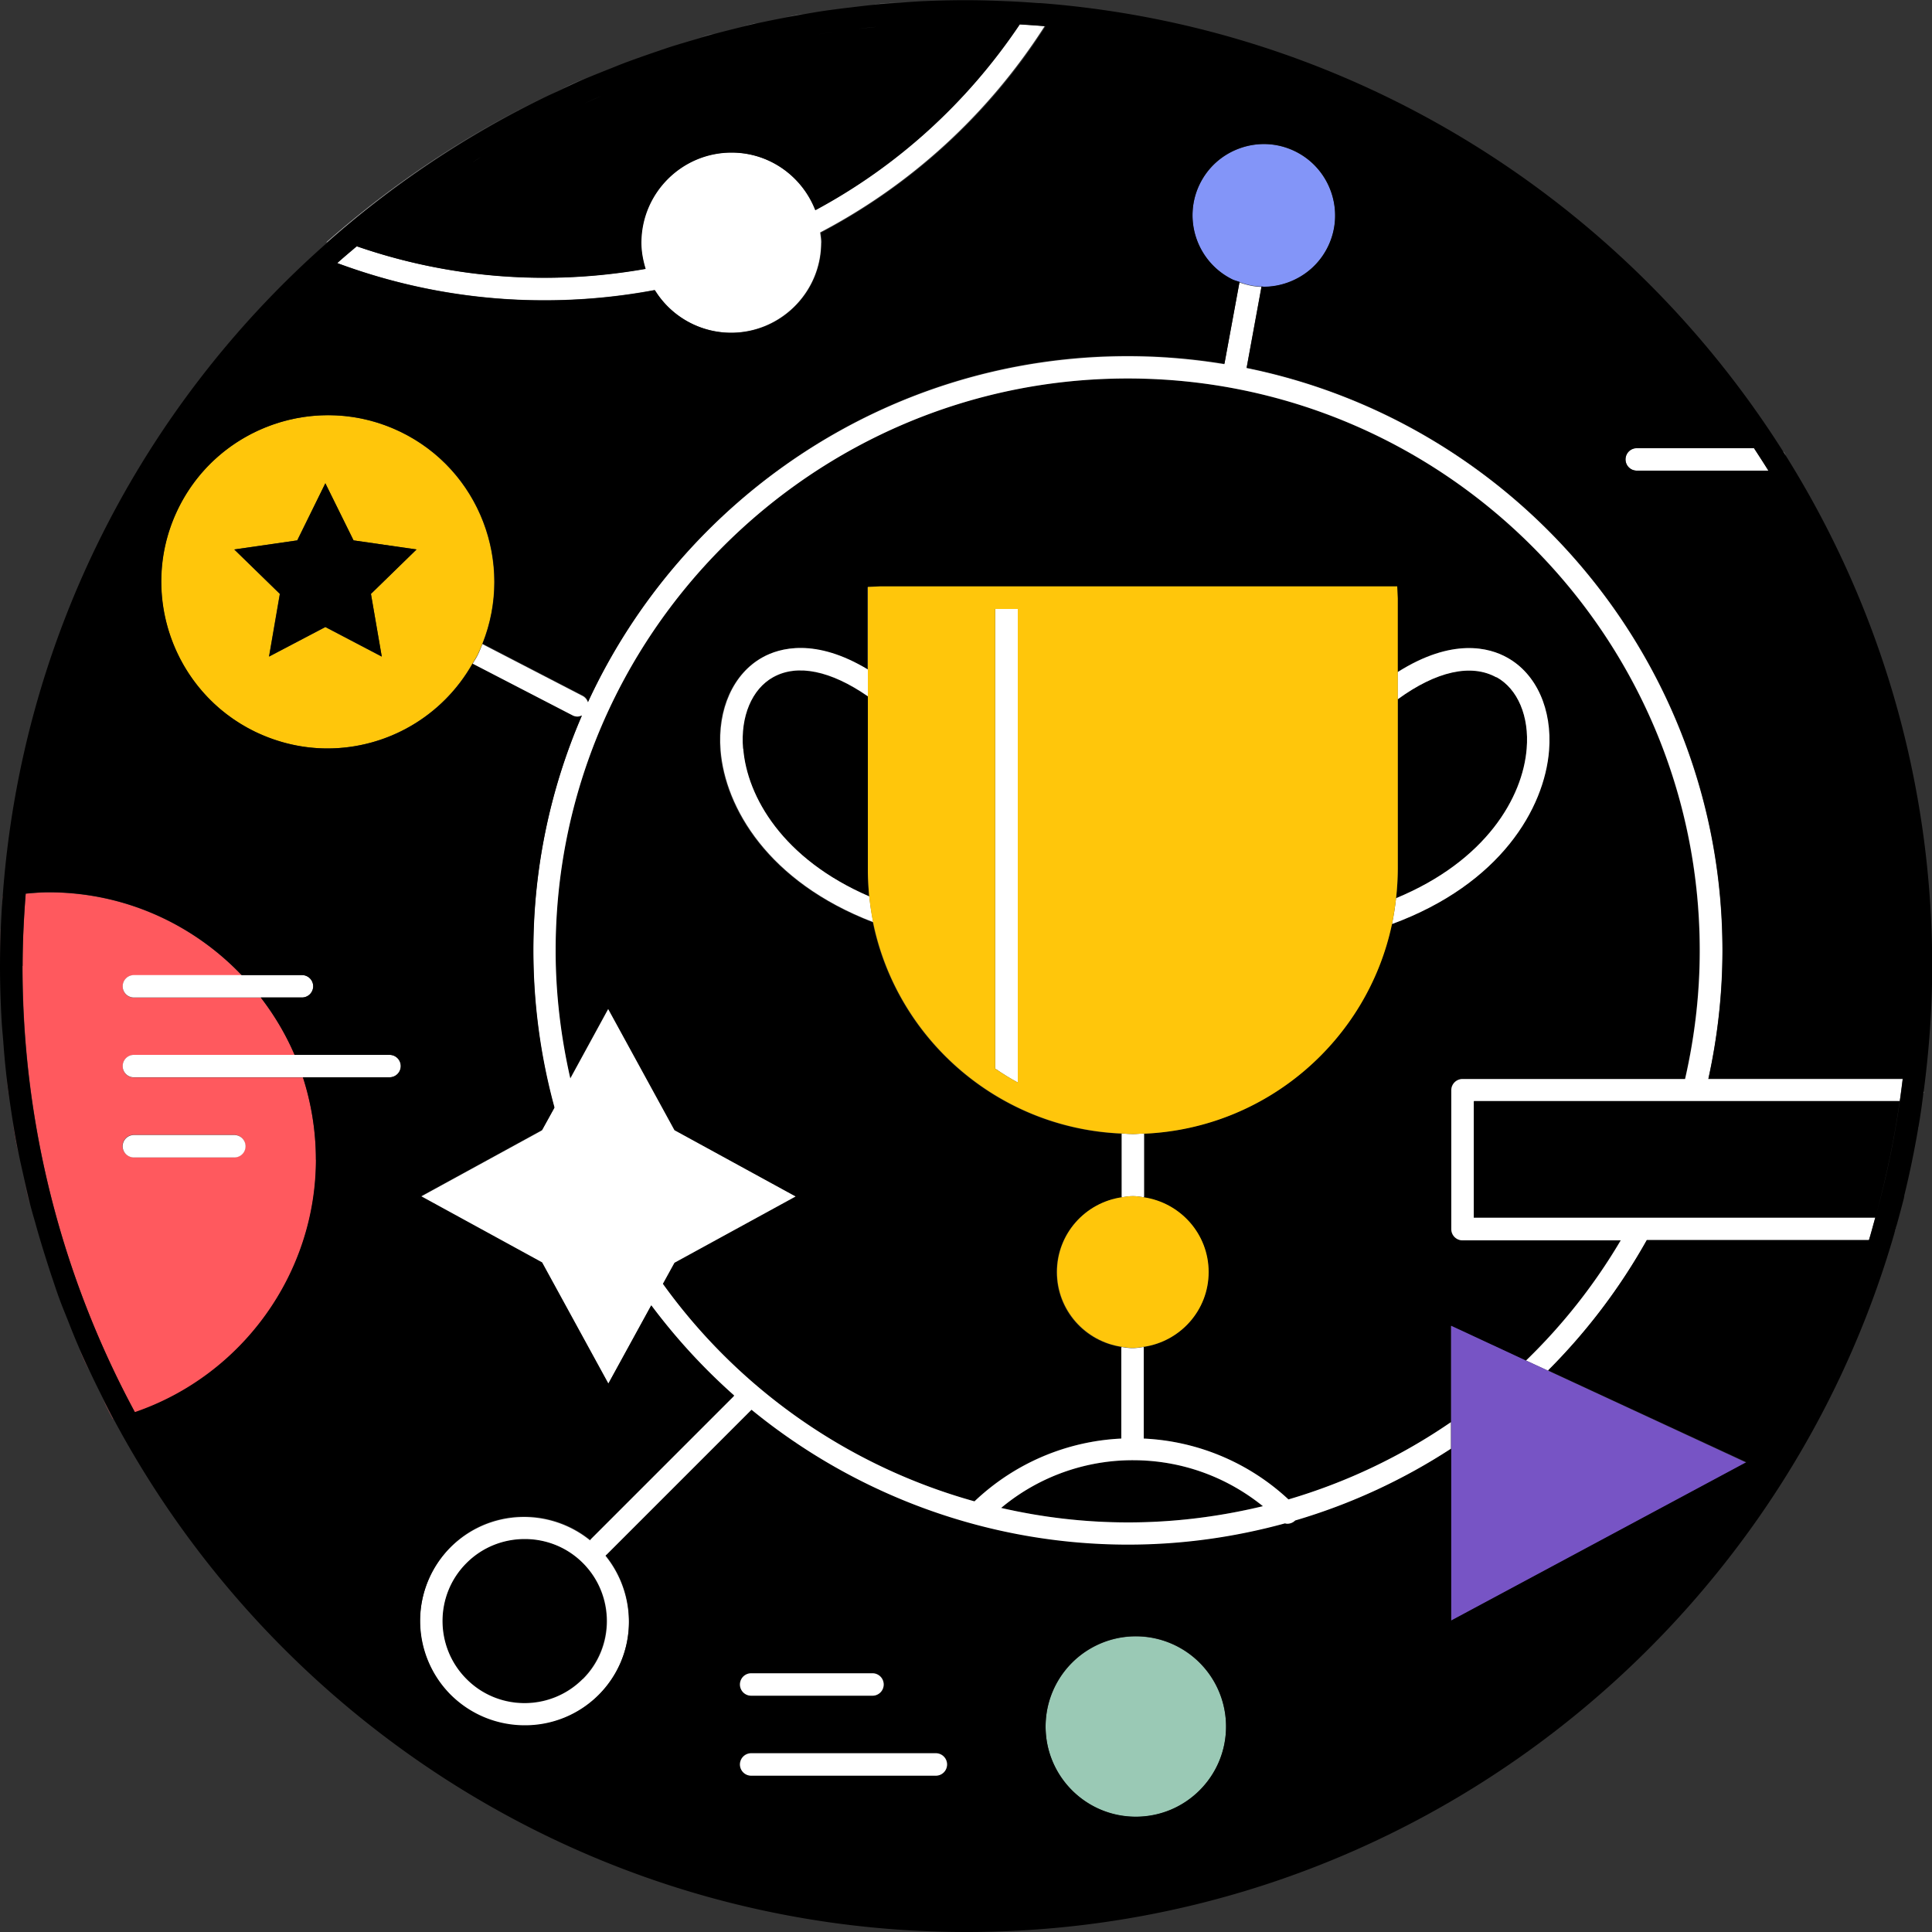 <svg width="100" height="100" fill="none" xmlns="http://www.w3.org/2000/svg">
  <rect width="100%" height="100%" fill="#333333" stroke="none"/>
  <g clip-path="url(#a)">
    <path d="M79.02 38.75c.14-1.67-.46-3.09-1.56-3.7-1.3-.72-3.11-.32-5.11 1.14v8.8c0 .51-.03 1.01-.09 1.5 4.66-1.93 6.55-5.22 6.76-7.74Z" fill="#000"/>
    <path d="M78.98 70.42c1.9-1.84 3.55-3.93 4.9-6.22h-8.19a.58.58 0 0 1-.58-.58v-7.19c0-.32.26-.58.58-.58h11.52c.49-2.14.76-4.37.76-6.65 0-16.32-13.28-29.61-29.61-29.61S28.75 32.87 28.75 49.2c0 2.24.26 4.46.76 6.62l1.96-3.59 3.43 6.27 6.27 3.43-6.27 3.43-.6 1.09c3.98 5.54 9.7 9.47 16.13 11.26a11.78 11.78 0 0 1 7.6-3.25v-4.68s0-.04.01-.06c-1.9-.28-3.35-1.9-3.35-3.87 0-1.97 1.46-3.59 3.35-3.87 0-.02-.01-.04-.01-.06v-3.24c-6.36-.27-11.62-4.87-12.86-10.94-5.45-2.09-7.66-5.94-7.9-8.89-.17-2.13.65-3.97 2.16-4.81.9-.5 2.74-1.02 5.46.62v-4.27l.62-.03h26.78l.03.62v3.81c2.84-1.79 4.75-1.26 5.68-.75 1.5.84 2.33 2.68 2.16 4.81-.24 2.99-2.51 6.91-8.13 8.98-1.27 6.02-6.51 10.58-12.83 10.85v3.24s0 .04-.01.06c1.9.28 3.36 1.9 3.36 3.87 0 1.97-1.46 3.59-3.36 3.87 0 .02.01.04.01.06v4.68c2.71.13 5.37 1.18 7.49 3.15 3.03-.89 5.86-2.25 8.41-4v-4.97l3.87 1.79.01-.01Zm-51.83 9.23c-1.09 0-2.18.41-3.01 1.24-1.66 1.66-1.66 4.36 0 6.01 1.66 1.66 4.36 1.66 6.01 0 1.66-1.66 1.66-4.36 0-6.01a4.238 4.238 0 0 0-3.01-1.24h.01Z" fill="#000"/>
    <path d="M65.36 77.96c-1.9-1.54-4.25-2.38-6.73-2.38-2.48 0-4.91.87-6.83 2.47 2.14.49 4.34.75 6.57.75 2.41 0 4.74-.3 6.98-.84h.01ZM40.02 35.05c-1.1.61-1.7 2.03-1.56 3.7.2 2.48 2.04 5.71 6.53 7.65-.05-.46-.07-.94-.07-1.41v-8.94c-1.91-1.33-3.65-1.69-4.9-.99v-.01Z" fill="#000"/>
    <path d="M85.23 64.2h11.5c.12-.39.22-.78.33-1.17H76.28v-6.02h22.04c-.29 1.98-.7 3.96-1.22 5.88.63-2.29 1.09-4.64 1.38-7.04H88.42c.47-2.14.73-4.37.73-6.65 0-14.86-10.59-27.3-24.63-30.15l.77-4.2c-.39-.01-.77-.1-1.14-.23l-.78 4.23c-1.63-.27-3.3-.41-5-.41-12.38 0-23.06 7.35-27.94 17.91a.57.57 0 0 0-.28-.33l-5.18-2.68c-.08.19-.15.38-.24.56-.08.17-.19.32-.28.48l5.16 2.67c.09.04.18.07.27.07.08 0 .16-.03.23-.06a30.61 30.61 0 0 0-2.51 12.16c0 2.76.37 5.5 1.09 8.13l-.64 1.16-6.27 3.43 6.27 3.43 3.43 6.27 2.22-4.05c1.28 1.71 2.71 3.28 4.29 4.67l-7.42 7.42s-.02.03-.03.05c-2.13-1.72-5.24-1.61-7.22.36a5.426 5.426 0 0 0 0 7.66 5.38 5.38 0 0 0 3.83 1.58c1.39 0 2.77-.53 3.83-1.58 1.97-1.97 2.08-5.09.36-7.22.01-.01.03-.02.05-.03l7.5-7.5c5.44 4.45 12.3 6.98 19.49 6.98 2.81 0 5.53-.39 8.12-1.1.04 0 .08.02.12.02.15 0 .3-.06.41-.17 2.89-.85 5.6-2.11 8.07-3.72v-1.4a29.599 29.599 0 0 1-8.41 4 11.792 11.792 0 0 0-7.49-3.15v-4.68s0-.04-.01-.06c-.19.03-.38.06-.57.06-.19 0-.38-.03-.57-.06 0 .02-.01.04-.01.06v4.68c-2.75.13-5.46 1.22-7.6 3.25a29.648 29.648 0 0 1-16.13-11.26l.6-1.09 6.27-3.43-6.27-3.43-3.43-6.27-1.96 3.59c-.49-2.16-.76-4.38-.76-6.62 0-16.32 13.28-29.61 29.61-29.61S87.98 32.87 87.98 49.2c0 2.29-.27 4.51-.76 6.65H75.7a.58.58 0 0 0-.58.58v7.19c0 .32.26.58.58.58h8.19c-1.35 2.29-3 4.38-4.9 6.22l1.14.53c2-2 3.72-4.27 5.11-6.75h-.01ZM30.16 86.91c-1.66 1.66-4.36 1.66-6.01 0-1.66-1.66-1.66-4.36 0-6.01.83-.83 1.92-1.24 3.01-1.24 1.09 0 2.18.41 3.01 1.24 1.66 1.66 1.66 4.36 0 6.01h-.01Zm28.48-11.33c2.48 0 4.82.84 6.73 2.38-2.24.54-4.58.84-6.98.84-2.24 0-4.44-.26-6.57-.75a10.61 10.61 0 0 1 6.83-2.47h-.01Z" fill="#fff"/>
    <path d="M59.21 61.97s.01-.04.01-.06v-3.24c-.19 0-.39.03-.58.03-.19 0-.39-.02-.58-.03v3.24s0 .04.01.06c.19-.03.38-.06.57-.06.19 0 .38.03.57.06Z" fill="#fff"/>
    <path d="M62.56 65.84c0-1.97-1.46-3.59-3.36-3.87-.19-.03-.38-.06-.57-.06-.19 0-.38.03-.57.06-1.9.28-3.35 1.9-3.35 3.87 0 1.97 1.46 3.59 3.35 3.87.19.03.38.06.57.06.19 0 .38-.03.57-.06 1.9-.28 3.36-1.9 3.36-3.87Z" fill="#FFC60B"/>
    <path d="M38.46 38.75c-.14-1.67.46-3.09 1.56-3.7 1.25-.7 2.98-.34 4.9.99v-1.39c-2.72-1.64-4.57-1.12-5.46-.62-1.5.84-2.33 2.68-2.16 4.81.24 2.95 2.45 6.8 7.9 8.89-.09-.44-.16-.88-.2-1.33-4.5-1.94-6.33-5.17-6.53-7.65h-.01Zm39-3.7c1.1.61 1.7 2.03 1.56 3.7-.2 2.52-2.1 5.81-6.76 7.74-.05.45-.12.9-.21 1.34 5.62-2.07 7.89-5.99 8.13-8.98.17-2.13-.65-3.97-2.16-4.81-.92-.52-2.84-1.05-5.68.75v1.41c2-1.46 3.81-1.86 5.11-1.14l.01-.01Zm-25.95-3.53v23.79c.38.26.76.5 1.17.72V31.52h-1.17Z" fill="#fff"/>
    <path d="M63.46 89.37a4.669 4.669 0 1 0-9.34 0c0 2.58 2.09 4.67 4.67 4.67s4.67-2.09 4.67-4.67Z" fill="#9AC9B5"/>
    <path d="M65.41 14.85c.41 0 .82-.07 1.22-.21.93-.32 1.68-.99 2.11-1.88.89-1.83.12-4.04-1.72-4.93-.89-.43-1.89-.49-2.82-.16-.93.32-1.68.99-2.11 1.88a3.689 3.689 0 0 0 1.72 4.93c.11.05.23.08.35.12.37.14.75.22 1.14.23.04 0 .08.01.11.01v.01Z" fill="#8395F8"/>
    <path d="M24.97 33.31c1.66-4.16-.15-8.98-4.25-10.96-4.28-2.07-9.45-.27-11.52 4.01-2.07 4.28-.27 9.45 4.01 11.52 1.21.58 2.48.86 3.74.86 3.03 0 5.93-1.62 7.5-4.39.09-.16.2-.31.28-.48.09-.19.16-.37.24-.56Zm-5.21.68-2.92-1.53-2.92 1.53.56-3.25-2.36-2.3 3.26-.47 1.46-2.95 1.46 2.95 3.26.47-2.36 2.3.56 3.25Z" fill="#FFC60B"/>
    <path d="m18.3 27.97-1.46-2.96-1.45 2.96-3.26.47 2.36 2.3-.56 3.24 2.91-1.53 2.92 1.53-.56-3.24 2.36-2.3-3.26-.47Z" fill="#000"/>
    <path d="M59.22 58.68c6.33-.27 11.56-4.83 12.83-10.85a14.94 14.94 0 0 0 .3-2.84V30.97l-.03-.62H45.54l-.62.03v14.61c0 .48.03.95.07 1.41.05.45.11.9.2 1.33 1.24 6.07 6.5 10.67 12.86 10.94.19 0 .39.03.58.03.19 0 .39-.02.58-.03l.01.01Zm-7.71-3.37V31.52h1.17v24.51c-.4-.22-.79-.46-1.17-.72Z" fill="#FFC60B"/>
    <path d="m5.62 73.03.22.42h.01c-.18-.34-.35-.69-.53-1.04.1.2.19.41.3.61v.01ZM.95 59.68c-.1-.51-.19-1.02-.28-1.54.08.51.17 1.03.28 1.54ZM4.6 70.92l-.48-1.05c.15.35.31.7.48 1.05Zm-3.06-8.58c-.14-.53-.25-1.07-.37-1.6.12.54.24 1.07.37 1.6ZM.49 56.9c-.06-.47-.13-.94-.18-1.41.05.47.11.94.18 1.41Zm2.14 9.06ZM0 50c0-.72.02-1.44.05-2.16C.01 48.62 0 49.32 0 50Zm.14-3.61-.03.48v.03c.01-.17.03-.34.04-.51H.14Zm16.21 13.63c0-1.48-.24-2.91-.67-4.25H6.93a.58.58 0 0 1 0-1.16h8.32c-.46-1.07-1.05-2.06-1.75-2.97H6.93a.58.58 0 0 1 0-1.16h5.58c-2.52-2.64-6.06-4.29-9.99-4.29-.37 0-.77.03-1.19.07-.09 1.24-.16 2.49-.16 3.75 0 8.35 2.11 16.22 5.82 23.1 5.55-1.9 9.37-7.17 9.37-13.08l-.01-.01Zm-9.43-1.28h5.2a.58.58 0 0 1 0 1.16h-5.2a.58.58 0 0 1 0-1.16Z" fill="#FF595E"/>
    <path d="M98.56 61.9s-.01.07-.02.1c0-.03.01-.07.02-.1Zm-.5 1.87c.04-.13.07-.26.1-.39l-.12.43c0-.01.01-.02.02-.04Zm1.51-7.27v-.01c0 .04 0 .08-.02.12 0-.04.01-.07.02-.11Zm-.28 1.82s-.01.07-.02.11c0-.04.01-.07.02-.11Z" fill="#fff"/>
    <path d="M75.11 68.62v15.27l15.27-8.19-10.26-4.76-1.14-.52-3.87-1.8Z" fill="#7754C5"/>
    <path d="M40.6.9c.31-.06.63-.11.94-.17-.31.05-.63.11-.94.17Zm-4.5 1.08c.26-.08.53-.15.8-.23-.27.07-.53.15-.8.23ZM16.93 12.51s-.03.05-.05.07c3.42-3.03 7.24-5.6 11.39-7.61-4.07 1.97-7.89 4.5-11.34 7.54Zm12.18-7.92c.42-.19.83-.39 1.25-.57-.42.18-.83.37-1.25.57Zm9.23-3.2c.28-.07.56-.13.84-.2-.28.06-.56.13-.84.2ZM47.58.06ZM50 0Zm-4.79.23c.46-.04.93-.08 1.4-.11-.47.03-.93.06-1.4.11Zm-4.27 1.79c-.44.08-.88.17-1.32.27.44-.1.88-.18 1.32-.27ZM24.9 8.13c-.15.09-.3.19-.46.28.15-.09.3-.19.46-.28Zm29.2-6.78c-.74-.06-1.49-.11-2.25-.14.3.01.6.02.92.04-2.75 4.1-6.39 7.37-10.58 9.62-.68-1.74-2.36-2.98-4.34-2.98-2.57 0-4.67 2.09-4.67 4.67 0 .47.09.92.22 1.35-1.71.3-3.45.46-5.23.46-3.34 0-6.6-.55-9.72-1.63-.34.29-.68.58-1.01.87 3.43 1.27 7.03 1.93 10.72 1.93 1.94 0 3.85-.18 5.72-.53a4.65 4.65 0 0 0 3.95 2.21c2.57 0 4.67-2.09 4.67-4.67 0-.18-.03-.35-.05-.52 4.66-2.44 8.68-6.08 11.63-10.69l.02.01ZM36.69 3.02c-.49.14-.97.27-1.45.43.48-.15.97-.29 1.45-.43Zm.71-.2c.46-.12.92-.23 1.38-.34-.46.11-.93.22-1.38.34Zm5.73-1.16c-.42.06-.83.12-1.24.19.41-.07.83-.13 1.24-.19Zm2.25-.27-1.12.12c.37-.04.75-.09 1.12-.12ZM32.01 4.62Zm-.85.33c-.3.13-.6.27-.91.4.3-.13.6-.27.91-.4Zm-2.12.95c-.25.12-.49.24-.74.37.25-.12.49-.25.74-.37ZM6.93 50.47a.58.58 0 0 0 0 1.16h8.7a.58.58 0 0 0 0-1.16h-8.7Zm0 9.44h5.2a.58.58 0 0 0 0-1.16h-5.2a.58.58 0 0 0 0 1.16Zm0-5.31a.58.58 0 0 0 0 1.16h13.24a.58.58 0 0 0 0-1.16H6.93Zm85.35-31.24c.05.08.1.15.14.22a.555.555 0 0 0-.14-.22Zm-8.15.42c0 .32.26.58.58.58h6.82c-.24-.39-.49-.78-.75-1.17h-6.07a.58.58 0 0 0-.58.58v.01Z" fill="#fff"/>
    <path d="M98.56 61.9c.28-1.14.52-2.3.72-3.47 0-.04.01-.07.02-.11.1-.57.18-1.14.25-1.71 0-.04.01-.08.02-.12.28-2.13.44-4.29.44-6.49 0-9.69-2.78-18.75-7.58-26.42-.05-.08-.1-.15-.14-.22-8.23-13-22.27-21.96-38.44-23.2h-.1c-.56-.04-1.12-.08-1.69-.1C51.37.03 50.69.01 50 .01c-.81 0-1.62.02-2.42.06-.33.02-.65.04-.97.07-.47.03-.94.06-1.4.11-.41.04-.81.09-1.22.14-.37.04-.74.09-1.11.14-.45.06-.9.14-1.35.22a59.344 59.344 0 0 0-2.36.46c-.28.06-.56.13-.84.2-.48.12-.97.24-1.44.37-.27.07-.53.15-.8.23-.48.14-.96.28-1.43.43-.27.09-.53.18-.8.27-.46.16-.92.32-1.38.49-.3.11-.59.23-.89.35-.41.16-.83.33-1.24.5-.42.18-.84.37-1.25.57-.28.13-.56.25-.83.38a50.237 50.237 0 0 0-11.39 7.61C7.38 21 1.11 32.97.14 46.39c-.01.17-.03.34-.04.51A51.887 51.887 0 0 0 0 50c0 .93.03 1.86.08 2.78.02.38.06.75.09 1.13a40.315 40.315 0 0 0 .32 2.99c.06.41.12.83.19 1.24.08.51.17 1.03.28 1.54.07.36.15.71.23 1.06.12.54.24 1.07.37 1.6.08.31.17.62.26.93.25.91.53 1.8.82 2.69.15.44.29.88.45 1.31.14.38.3.76.45 1.14.19.49.39.98.6 1.46.15.35.31.7.48 1.05.23.5.48 1 .73 1.5.17.35.35.69.53 1.03C14.3 89.23 30.92 100 50.02 100c22.78 0 42.03-15.32 48.04-36.19l.12-.43c.13-.46.25-.92.37-1.38 0-.03.01-.07.02-.1h-.01ZM1.17 50c0-1.26.06-2.51.16-3.75.42-.04.82-.07 1.19-.07 3.93 0 7.47 1.65 9.99 4.29h3.12a.58.58 0 0 1 0 1.16H13.5c.7.91 1.29 1.9 1.75 2.97h4.91a.58.58 0 0 1 0 1.16h-4.48c.43 1.34.67 2.77.67 4.25 0 5.91-3.82 11.18-9.37 13.08a48.537 48.537 0 0 1-5.82-23.1l.01.01Zm90.37-25.64h-6.82a.58.58 0 0 1 0-1.16h6.07c.25.39.5.77.75 1.17v-.01Zm-49.02-11.8c0 2.57-2.09 4.67-4.67 4.67a4.65 4.65 0 0 1-3.95-2.21c-1.86.35-3.77.53-5.72.53-3.69 0-7.29-.65-10.72-1.93.33-.3.67-.58 1.01-.87a29.6 29.6 0 0 0 9.72 1.63c1.77 0 3.52-.16 5.23-.46-.13-.43-.22-.88-.22-1.35 0-2.57 2.09-4.67 4.67-4.67 1.98 0 3.66 1.24 4.34 2.98 4.19-2.25 7.83-5.52 10.58-9.62-.32-.02-.62-.03-.92-.04.75.03 1.5.08 2.25.14a30.707 30.707 0 0 1-11.63 10.69c.02.17.05.34.05.52l-.02-.01ZM24.45 8.4c.15-.09.3-.19.46-.28-.15.09-.3.19-.46.28Zm5.8-3.05c.3-.13.6-.27.91-.4-.3.13-.6.27-.91.4Zm1.76-.74Zm3.23-1.16c.48-.15.97-.29 1.45-.43-.49.14-.97.27-1.45.43Zm4.37-1.16c.44-.1.88-.18 1.32-.27-.44.08-.88.17-1.32.27Zm2.28-.44c.41-.07.82-.13 1.24-.19-.41.06-.83.12-1.24.19Zm2.36-.34c.37-.04.75-.09 1.12-.12l-1.12.12Zm-5.37 89.22h9.56a.58.58 0 0 1 0 1.16h-9.56a.58.58 0 0 1 0-1.16Zm-.58-3.55c0-.32.26-.58.58-.58h6.28a.58.58 0 0 1 0 1.16h-6.28a.58.58 0 0 1-.58-.58Zm15.82 2.18a4.669 4.669 0 1 1 9.34 0c0 2.58-2.09 4.67-4.67 4.67s-4.67-2.09-4.67-4.67Zm36.26-13.67-15.27 8.19v-8.9a30.555 30.555 0 0 1-8.07 3.72c-.11.11-.26.17-.41.17-.04 0-.08-.01-.12-.02-2.59.71-5.31 1.1-8.12 1.1-7.18 0-14.05-2.53-19.49-6.98l-7.5 7.5s-.03.02-.05.03c1.72 2.13 1.61 5.24-.36 7.22a5.38 5.38 0 0 1-3.83 1.58c-1.39 0-2.77-.53-3.83-1.58a5.426 5.426 0 0 1 0-7.66c1.97-1.97 5.09-2.08 7.22-.36.01-.01.02-.03.03-.05L38 72.23a31.25 31.25 0 0 1-4.29-4.67l-2.22 4.05-3.43-6.27-6.27-3.43 6.27-3.43.64-1.16c-.72-2.64-1.09-5.37-1.09-8.13 0-4.32.9-8.43 2.51-12.16-.07.03-.15.06-.23.06-.09 0-.18-.02-.27-.07l-5.16-2.67a8.633 8.633 0 0 1-7.5 4.39c-1.26 0-2.53-.28-3.74-.86-4.28-2.07-6.08-7.24-4.01-11.52 2.07-4.28 7.24-6.08 11.52-4.01 4.1 1.98 5.91 6.79 4.25 10.96l5.18 2.68c.14.07.24.19.28.33 4.88-10.56 15.57-17.91 27.94-17.91 1.7 0 3.37.15 5 .41l.78-4.23c-.11-.04-.23-.07-.35-.12-1.83-.89-2.6-3.1-1.72-4.93.43-.89 1.18-1.55 2.11-1.88.93-.32 1.93-.27 2.82.16 1.83.89 2.6 3.1 1.72 4.93-.43.89-1.18 1.55-2.11 1.88-.4.14-.81.21-1.22.21-.04 0-.08-.01-.11-.01l-.77 4.2c14.03 2.86 24.63 15.29 24.63 30.15 0 2.28-.26 4.51-.73 6.65h10.06c-.29 2.41-.75 4.76-1.38 7.04.52-1.92.94-3.89 1.22-5.88H76.29v6.02h20.78c-.11.39-.21.78-.33 1.17h-11.5a30.93 30.93 0 0 1-5.11 6.75l10.26 4.75-.01.01Z" fill="#000"/>
    <path d="M38.88 87.77h6.28a.58.58 0 0 0 0-1.16h-6.28a.58.58 0 0 0 0 1.16Zm0 4.14h9.56a.58.58 0 0 0 0-1.16h-9.56a.58.58 0 0 0 0 1.16Z" fill="#fff"/>
  </g>
  <defs>
    <clipPath id="a">
      <path fill="#fff" d="M0 0h100v100H0z"/>
    </clipPath>
  </defs>
</svg>
